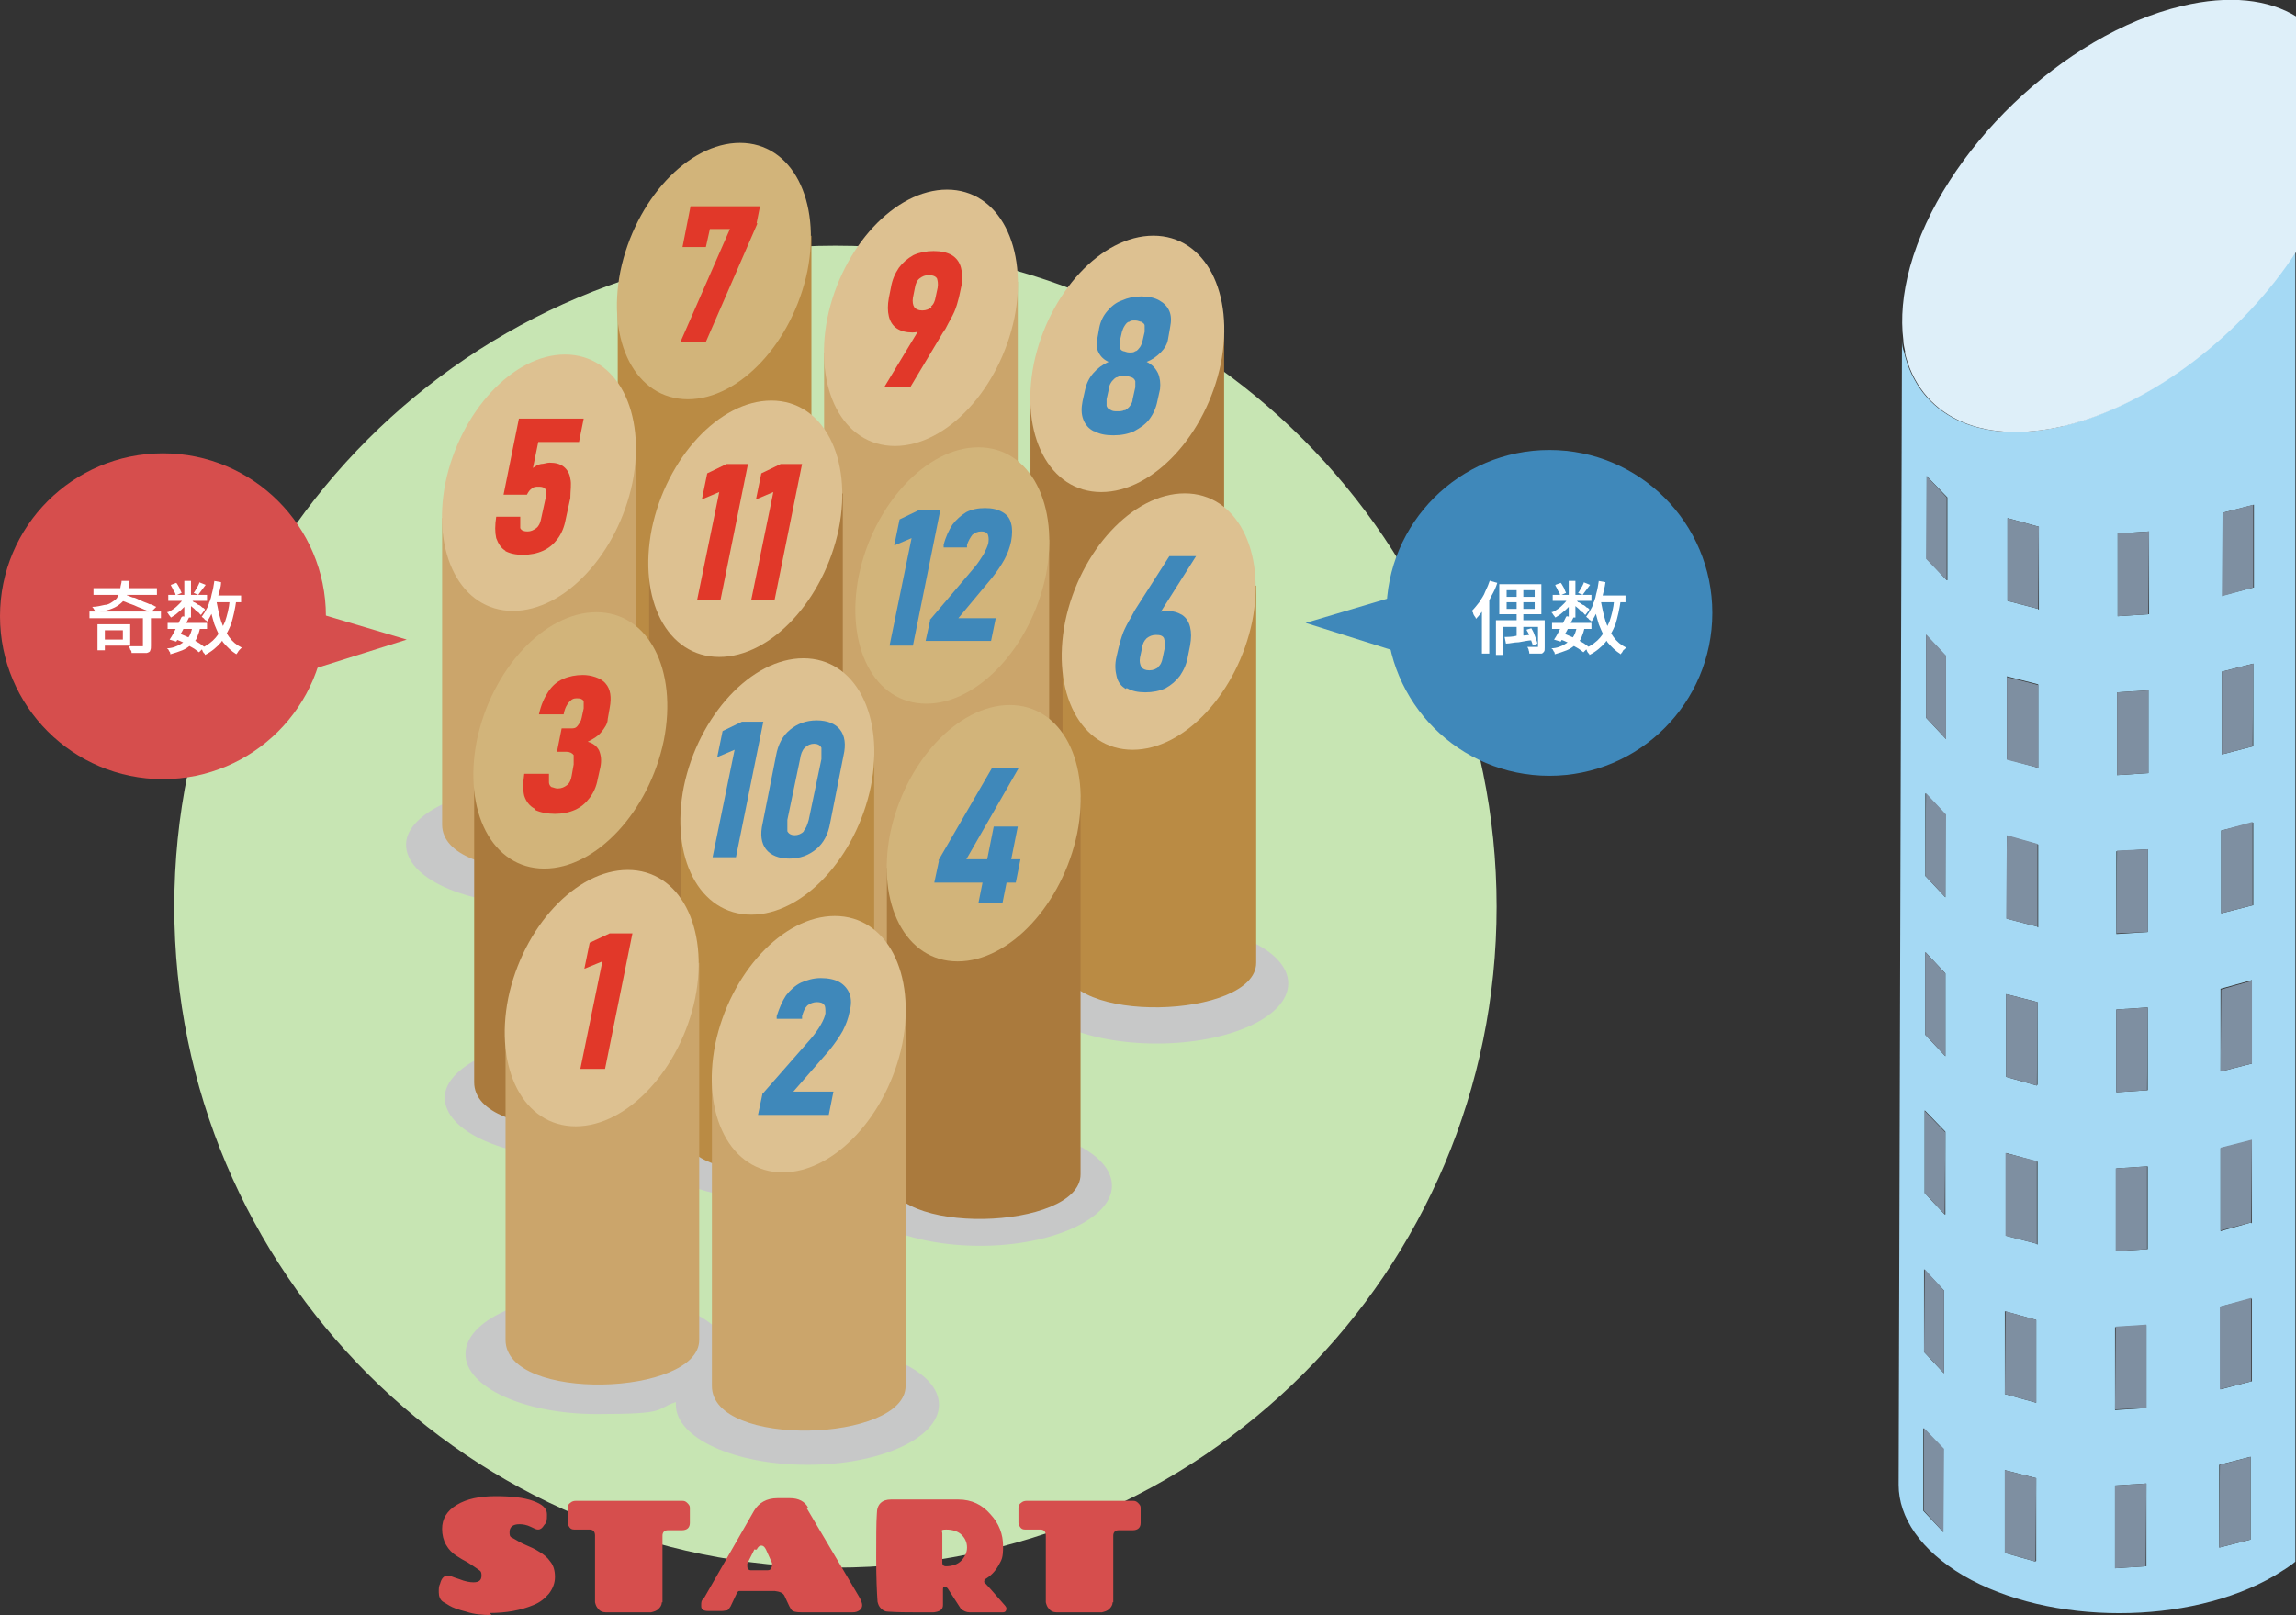 <?xml version="1.0" encoding="UTF-8"?>
<svg xmlns="http://www.w3.org/2000/svg" version="1.1" viewBox="0 0 343.8 241.9">
  <rect x="0" y="0" width="343.8" height="241.9" fill="#333333" stroke="none"/>
  <defs>
    <style>
      .cls-1 {
        fill: none;
      }

      .cls-2 {
        fill: #c7e5b3;
      }

      .cls-3 {
        fill: #d2b47a;
      }

      .cls-4 {
        fill: #7e8fa1;
      }

      .cls-5 {
        fill: #d64e4d;
      }

      .cls-6 {
        fill: #ddc191;
      }

      .cls-7 {
        isolation: isolate;
      }

      .cls-8, .cls-9 {
        fill: #c7c8c8;
      }

      .cls-10 {
        fill: #fff;
      }

      .cls-9 {
        mix-blend-mode: multiply;
      }

      .cls-11 {
        fill: #cba56b;
      }

      .cls-12 {
        fill: #3f88ba;
      }

      .cls-13 {
        fill: #ba8b44;
      }

      .cls-14 {
        fill: #e13829;
      }

      .cls-15 {
        fill: #deeff9;
      }

      .cls-16 {
        fill: #a5d9f4;
      }

      .cls-17 {
        fill: #aa7a3d;
      }
    </style>
  </defs>
  <!-- Generator: Adobe Illustrator 28.7.2, SVG Export Plug-In . SVG Version: 1.2.0 Build 154)  -->
  <g class="cls-7">
    <g id="_レイヤー_1" data-name="レイヤー_1">
      <g id="_レイヤー_1-2" data-name="_レイヤー_1">
        <path class="cls-2" d="M125.1,36.8h0c54.7,0,99,44.3,99,99h0c0,54.7-44.3,99-99,99h0c-54.7,0-99-44.3-99-99h0c0-54.7,44.3-99,99-99Z"/>
        <path class="cls-9" d="M120.9,201.4c-4.4,0-8.5.7-11.8,1.8v-.4c0-5-8.8-9-19.7-9s-19.7,4-19.7,9,8.8,9,19.7,9,8.5-.7,11.8-1.8v.4c0,5,8.8,9,19.7,9s19.7-4,19.7-9-8.8-9-19.7-9Z"/>
        <path class="cls-9" d="M173.2,138.3c-4.5,0-8.6.7-11.9,1.8,0-.3.1-.7.1-1,0-5-8.8-9-19.7-9s-9.6.9-13.1,2.3c-.5-4.8-9.1-8.6-19.7-8.6s-6.3.4-9,1c-1.7-4.2-9.7-7.3-19.4-7.3s-19.7,4-19.7,9,8.8,9,19.7,9,6.3-.4,9-1c1.7,4.2,9.7,7.3,19.4,7.3s9.6-.9,13.1-2.3c.5,4.8,9.1,8.6,19.7,8.6s8.6-.7,11.9-1.8c0,.3-.1.7-.1,1,0,5,8.8,9,19.7,9s19.7-4,19.7-9-8.8-9-19.7-9Z"/>
        <path class="cls-9" d="M146.8,168.6c-4.1,0-8,.6-11.2,1.6-.5-4.7-9.1-8.5-19.7-8.5s-7.2.5-10.1,1.3c-1.5-4.3-9.6-7.6-19.5-7.6s-19.7,4-19.7,9,8.8,9,19.7,9,7.2-.5,10.1-1.3c1.5,4.3,9.6,7.6,19.5,7.6s8-.6,11.2-1.6c.5,4.7,9.1,8.5,19.7,8.5s19.7-4,19.7-9-8.8-9-19.7-9Z"/>
        <path class="cls-8" d="M167.5,98.4c-3.7,0-7.2.5-10.2,1.3-1.6-4.2-9.7-7.5-19.4-7.5s-9,.8-12.4,2c0-4.9-8.9-8.9-19.7-8.9s-19.7,4-19.7,9,8.8,9,19.7,9,9-.8,12.4-2c0,4.9,8.9,8.9,19.7,8.9s7.2-.5,10.2-1.3c1.6,4.2,9.7,7.5,19.4,7.5s19.7-4,19.7-9-8.8-9-19.7-9Z"/>
        <path class="cls-13" d="M121.5,91.8c0,8.4-29,9.4-29,0v-45.9l29-10.6v56.5Z"/>
        <path class="cls-3" d="M120.9,40.6c-2.2,10.6-10.1,19.2-17.9,19.2s-12.2-8.6-10.1-19.2c2.2-10.6,10.1-19.2,17.9-19.2s12.2,8.6,10.1,19.2Z"/>
        <path class="cls-14" d="M113.4,33.5l-7.7,17.7h-3.8l7.4-16.9h-3l-.6,2.7h-3.5l1.2-6.1h10.4l-.5,2.5h0Z"/>
        <path class="cls-11" d="M152.4,98.7c0,8.4-29,9.4-29,0v-45.9l29-10.6v56.5Z"/>
        <path class="cls-6" d="M151.9,47.6c-2.2,10.6-10.1,19.2-17.9,19.2s-12.2-8.6-10.1-19.2c2.2-10.6,10.1-19.2,17.9-19.2s12.2,8.6,10.1,19.2h0Z"/>
        <path class="cls-14" d="M138.6,48l.8.5c-.4.4-.8.8-1.3,1s-1,.3-1.5.3c-.9,0-1.7-.2-2.3-.6-.6-.4-1-1-1.2-1.8s-.2-1.7,0-2.8l.3-1.5c.2-1.2.6-2.1,1.2-3,.6-.8,1.3-1.4,2.2-1.9.9-.4,1.9-.6,3-.6s2,.2,2.7.6c.7.4,1.2,1.1,1.4,1.9.2.8.3,1.8,0,3l-.3,1.4c-.2.8-.4,1.5-.7,2.2s-.8,1.5-1.3,2.5c0,0-.1.2-.2.3,0,0-.1.2-.2.3l-4.9,8.2h-3.9l6.1-10.1h0ZM139.4,45.9c.4-.3.6-.8.7-1.4l.3-1.4c.1-.6,0-1.1-.1-1.4-.2-.3-.6-.5-1.2-.5s-1,.2-1.4.5-.6.8-.7,1.4l-.3,1.5c-.1.6,0,1.1.2,1.4.2.3.6.5,1.2.5s1-.2,1.4-.5h0Z"/>
        <path class="cls-17" d="M183.3,105.6c0,8.4-29,9.4-29,0v-45.9l29-10.6v56.5Z"/>
        <path class="cls-6" d="M182.8,54.5c-2.2,10.6-10.1,19.2-17.9,19.2s-12.2-8.6-10.1-19.2c2.2-10.6,10.1-19.2,17.9-19.2s12.2,8.6,10.1,19.2Z"/>
        <path class="cls-12" d="M163.8,64.6c-.8-.4-1.3-1-1.6-1.8s-.3-1.7-.1-2.7l.4-1.8c.2-.9.6-1.7,1.2-2.4.6-.7,1.4-1.3,2.3-1.7-.7-.3-1.2-.8-1.5-1.4-.3-.6-.4-1.3-.2-2l.3-1.7c.2-1,.6-1.8,1.2-2.5.6-.7,1.3-1.3,2.2-1.6.9-.4,1.8-.6,2.9-.6s2,.2,2.7.6c.7.4,1.2.9,1.5,1.6.3.7.3,1.5.1,2.5l-.3,1.7c-.1.7-.5,1.4-1.1,2s-1.3,1.1-2.1,1.4c.8.4,1.3.9,1.7,1.7.3.7.4,1.5.3,2.4l-.4,1.8c-.2,1-.6,1.9-1.2,2.7-.6.8-1.4,1.3-2.3,1.8-.9.4-1.9.6-3.1.6s-2.1-.2-2.8-.6h0ZM168.4,61.5c.3-.2.6-.4.8-.7s.4-.6.4-1l.4-1.8v-.9c-.1-.3-.3-.5-.6-.6s-.6-.2-1-.2-.8,0-1.1.2c-.3,0-.6.4-.8.6-.2.3-.4.6-.4.9l-.4,1.8v1c.1.3.3.5.6.6.3.2.6.2,1,.2s.8,0,1.1-.2h0ZM170,52.6c.3,0,.5-.4.7-.6.2-.3.3-.6.4-1l.3-1.3v-.9c0-.3-.2-.4-.5-.6-.2,0-.5-.2-.9-.2s-.7,0-.9.2c-.3,0-.5.3-.7.6s-.3.6-.4.9l-.3,1.3v1c0,.3.2.5.5.6.2,0,.5.2.9.2s.7,0,.9-.2h0Z"/>
        <path class="cls-11" d="M95.2,123.5c0,8.4-29,9.4-29,0v-45.9l29-10.6v56.5Z"/>
        <path class="cls-6" d="M94.7,72.3c-2.2,10.6-10.1,19.2-17.9,19.2s-12.2-8.6-10.1-19.2c2.2-10.6,10.1-19.2,17.9-19.2s12.2,8.6,10.1,19.2Z"/>
        <path class="cls-14" d="M75.7,82.5c-.7-.4-1.1-1.1-1.4-1.9-.2-.9-.2-1.9,0-3.2h3.6c0,.8,0,1.3,0,1.7.2.4.6.5,1.1.5s.9-.2,1.3-.5.6-.8.7-1.3l.7-3.2c0-.6,0-1,0-1.3-.2-.3-.5-.4-1-.4s-.8,0-1.1.3c-.3.2-.5.5-.7.9h-3.5l2.3-11.4h9.7l-.7,3.5h-6.1l-.8,3.9c.4-.3.7-.5,1.2-.6.4,0,.9-.2,1.3-.2.9,0,1.6.2,2.1.6s.9,1,1,1.8c.2.8,0,1.8,0,2.9l-.7,3.2c-.2,1.1-.6,2.1-1.2,2.9s-1.3,1.4-2.2,1.8c-.9.4-1.9.6-3,.6s-2-.2-2.7-.6h0Z"/>
        <path class="cls-17" d="M126.2,130.4c0,8.4-29,9.4-29,0v-45.9l29-10.6v56.5Z"/>
        <path class="cls-6" d="M125.6,79.2c-2.2,10.6-10.1,19.2-17.9,19.2s-12.2-8.6-10.1-19.2c2.2-10.6,10.1-19.2,17.9-19.2s12.2,8.6,10.1,19.2Z"/>
        <path class="cls-14" d="M107.8,89.8h-3.4l3.3-16.1-2.6,1.1.8-3.9,2.9-1.4h3.2l-4.1,20.3h-.1Z"/>
        <path class="cls-14" d="M115.9,89.8h-3.4l3.3-16.1-2.6,1.1.8-3.9,2.9-1.4h3.2l-4.1,20.3h-.1Z"/>
        <path class="cls-11" d="M157.1,137.3c0,8.4-29,9.4-29,0v-45.9l29-10.6v56.5Z"/>
        <path class="cls-3" d="M156.6,86.2c-2.2,10.6-10.1,19.2-17.9,19.2s-12.2-8.6-10.1-19.2c2.2-10.6,10.1-19.2,17.9-19.2s12.2,8.6,10.1,19.2Z"/>
        <path class="cls-12" d="M136.6,96.7h-3.4l3.3-16.1-2.6,1.1.8-3.9,2.9-1.4h3.2l-4.1,20.3h0Z"/>
        <path class="cls-12" d="M139.2,92.9l6.7-7.9c.6-.7,1-1.4,1.4-2,.3-.6.6-1.2.7-1.7h0c.1-.7,0-1-.1-1.3-.2-.3-.5-.4-1-.4s-.9.2-1.3.5c-.3.4-.6.9-.8,1.5v.4h-3.5v-.4c.3-1.2.8-2.2,1.3-3,.6-.8,1.3-1.4,2.1-1.9.8-.4,1.7-.6,2.8-.6s1.9.2,2.6.6c.7.4,1.1.9,1.3,1.7.2.7.2,1.6,0,2.7h0c-.2.9-.5,1.8-1,2.7-.5.9-1.1,1.8-1.9,2.8l-5,6h5.6l-.7,3.4h-9.8l.7-3.2h-.1Z"/>
        <path class="cls-13" d="M188.1,144.2c0,8.4-29,9.4-29,0v-45.9l29-10.6v56.5Z"/>
        <path class="cls-6" d="M187.5,93.1c-2.2,10.6-10.1,19.2-17.9,19.2s-12.2-8.6-10.1-19.2c2.2-10.6,10.1-19.2,17.9-19.2s12.2,8.6,10.1,19.2Z"/>
        <path class="cls-12" d="M168.6,103.2c-.7-.4-1.2-1-1.4-1.9-.2-.8-.3-1.8,0-3l.3-1.3c.2-.8.4-1.5.7-2.3.3-.7.7-1.5,1.2-2.3,0,0,.1-.2.2-.4,0,0,.2-.3.2-.4l5.3-8.3h4l-6.4,10.1-.9-.5c.4-.4.8-.8,1.3-1s1-.4,1.5-.4c1,0,1.7.2,2.4.6.6.4,1,1,1.2,1.8s.2,1.7,0,2.8l-.3,1.5c-.2,1.2-.6,2.1-1.2,3-.6.8-1.3,1.4-2.2,1.9-.9.4-1.9.6-3,.6s-2-.2-2.7-.6h-.2ZM173.4,99.9c.4-.3.6-.8.7-1.4l.3-1.4c.1-.6,0-1.1-.1-1.5-.2-.4-.6-.5-1.2-.5s-1,.2-1.4.5c-.4.4-.6.8-.7,1.5l-.3,1.4c-.1.6,0,1,.2,1.4.2.3.6.5,1.2.5s1-.2,1.4-.5h0Z"/>
        <path class="cls-17" d="M100,162.1c0,8.4-29,9.4-29,0v-45.9l29-10.6v56.5Z"/>
        <path class="cls-3" d="M99.4,110.9c-2.2,10.6-10.1,19.2-17.9,19.2s-12.2-8.6-10.1-19.2c2.2-10.6,10.1-19.2,17.9-19.2s12.2,8.6,10.1,19.2Z"/>
        <path class="cls-14" d="M80,121.1c-.7-.4-1.2-1-1.5-1.9-.2-.8-.2-1.9,0-3.3h3.7v1.3c0,.3.2.6.4.7.2,0,.5.2.9.2.6,0,1-.2,1.4-.5s.6-.8.7-1.4l.3-1.7c0-.6,0-1.1,0-1.4-.2-.3-.6-.5-1.1-.5h-1.4l.7-3.5h1.4c.4,0,.7,0,1-.4s.5-.7.6-1.2l.3-1.4c0-.5,0-.8,0-1.1-.2-.3-.5-.4-.9-.4s-.6,0-.9.2c-.2.2-.5.4-.7.8-.2.3-.4.8-.5,1.4h-3.7c.3-1.4.8-2.5,1.4-3.4s1.3-1.5,2.2-1.9c.9-.4,1.9-.6,3-.6s2.7.4,3.4,1.3c.7.8.9,2,.6,3.6l-.3,1.7c0,.7-.5,1.4-1,2s-1.2,1-2,1.4c.8.2,1.4.7,1.7,1.3.3.7.4,1.5.2,2.5l-.4,1.8c-.2,1.1-.6,2-1.2,2.8s-1.3,1.4-2.2,1.8c-.9.4-1.9.6-3,.6s-2.2-.2-3-.6h0v-.2Z"/>
        <path class="cls-13" d="M130.9,169c0,8.4-29,9.4-29,0v-45.9l29-10.6v56.5Z"/>
        <path class="cls-6" d="M130.4,117.8c-2.2,10.6-10.1,19.2-17.9,19.2s-12.2-8.6-10.1-19.2c2.2-10.6,10.1-19.2,17.9-19.2s12.2,8.6,10.1,19.2Z"/>
        <path class="cls-12" d="M110.1,128.4h-3.4l3.3-16.1-2.6,1.1.8-3.9,2.9-1.4h3.2l-4.1,20.3h-.1Z"/>
        <path class="cls-12" d="M114.7,127.2c-.7-.9-.9-2.2-.5-3.9l2-10.1c.3-1.7,1-3,2.1-3.9s2.4-1.4,4-1.4,2.8.5,3.5,1.4.9,2.2.5,3.9l-2,10.1c-.3,1.7-1,3-2.1,3.9-1.1.9-2.4,1.4-4,1.4s-2.8-.5-3.5-1.4h0ZM120.3,124.5c.4-.4.6-1,.8-1.7l1.9-9.1c0-.7,0-1.3,0-1.7-.2-.4-.6-.6-1.1-.6s-1,.2-1.4.6-.6,1-.7,1.7l-1.9,9.1c0,.7,0,1.3,0,1.7.2.4.6.6,1.1.6s1-.2,1.4-.6h-.1Z"/>
        <path class="cls-17" d="M161.8,175.9c0,8.4-29,9.4-29,0v-45.9l29-10.6v56.5Z"/>
        <path class="cls-3" d="M161.3,124.8c-2.2,10.6-10.1,19.2-17.9,19.2s-12.2-8.6-10.1-19.2c2.2-10.6,10.1-19.2,17.9-19.2s12.2,8.6,10.1,19.2Z"/>
        <path class="cls-12" d="M140.5,128.9l8-13.8h4l-7.8,13.6h8.1l-.7,3.5h-12.2l.7-3.3h-.1ZM148.8,123.8h3.6l-2.3,11.5h-3.6l2.3-11.5Z"/>
        <path class="cls-11" d="M104.7,200.7c0,8.4-29,9.4-29,0v-45.9l29-10.6v56.5h0Z"/>
        <path class="cls-6" d="M104.1,149.5c-2.2,10.6-10.1,19.2-17.9,19.2s-12.2-8.6-10.1-19.2c2.2-10.6,10.1-19.2,17.9-19.2s12.2,8.6,10.1,19.2Z"/>
        <path class="cls-14" d="M90.5,160.1h-3.6l3.3-16.1-2.7,1.1.8-3.9,3-1.4h3.4l-4.1,20.3h-.1Z"/>
        <path class="cls-11" d="M135.6,207.6c0,8.4-29,9.4-29,0v-45.9l29-10.6v56.5Z"/>
        <path class="cls-6" d="M135.1,156.4c-2.2,10.6-10.1,19.2-17.9,19.2s-12.2-8.6-10.1-19.2c2.2-10.6,10.1-19.2,17.9-19.2s12.2,8.6,10.1,19.2Z"/>
        <path class="cls-12" d="M114.3,163.7l7.1-8.1c.6-.7,1.1-1.4,1.5-2.1s.6-1.2.7-1.7h0c0-.7,0-1.1-.2-1.3-.2-.3-.6-.4-1.1-.4s-1,.2-1.4.5c-.4.4-.6.9-.8,1.6v.4h-3.8v-.4c.4-1.2.8-2.2,1.4-3.1.6-.8,1.4-1.5,2.2-1.9.9-.4,1.9-.7,3-.7s2.1.2,2.8.6c.7.4,1.2,1,1.5,1.7.3.8.3,1.7,0,2.8h0c-.2,1-.5,1.8-1,2.8-.5.9-1.2,1.9-2,2.9l-5.4,6.2h6l-.7,3.5h-10.6l.7-3.3h.1Z"/>
        <path class="cls-5" d="M73.6,241.9c-1.4,0-2.6-.1-3.8-.5-1.2-.3-2-.6-2.5-.9-.5-.3-.8-.5-1-.6-.4-.3-.6-.8-.6-1.4s0-.9.2-1.3c.2-.8.6-1.2,1.1-1.2s.7.2,1.7.5c1,.4,1.7.5,2.2.5.8,0,1.2-.3,1.2-1s-.2-.7-.6-1-.9-.6-1.5-1c-.6-.3-1.1-.6-1.7-1s-1.1-.9-1.5-1.6c-.4-.7-.6-1.5-.6-2.4,0-1.5.7-2.7,2.2-3.6,1.5-.9,3.4-1.3,5.8-1.3s4.2.2,5.6.7,2.1,1.1,2.1,2,0,1.2-.4,1.6c-.3.5-.6.7-.9.7s-.5-.1-1.1-.4c-.6-.3-1.2-.4-1.7-.4-1,0-1.5.4-1.5,1.2s.2.7.7,1,1,.6,1.7.9c.7.3,1.4.6,2,1,.7.4,1.3.9,1.7,1.5.5.6.7,1.4.7,2.3s-.3,1.7-.9,2.5c-.6.7-1.3,1.3-2.3,1.7-1.9.8-4.1,1.2-6.6,1.2l.3.3ZM99.1,240c0,.4-.2.7-.5,1s-.7.4-1.1.5h-6.8c-.5,0-.9-.2-1.1-.5-.3-.3-.4-.6-.5-1v-10c0-.6-.3-.9-.8-.9h-2.1c-.3,0-.6,0-.8-.2-.2-.2-.3-.4-.4-.8v-2.3c0-.3.2-.6.4-.7.2-.2.5-.3.8-.3h16c.3,0,.5.1.7.3s.4.4.4.7v2.3c0,.7-.4,1.1-1.2,1.1h-2.1c-.5,0-.8.3-.8.8v10h0ZM120.8,225.9l7.8,13.2c.3.5.5,1,.5,1.3s-.1.6-.4.8c-.3.2-.6.3-1,.3h-7.7c-.8,0-1.3-.1-1.5-.4,0,0-.2-.3-.3-.5l-.7-1.5c-.2-.5-.7-.7-1.5-.8h-5.3c-.2,0-.3.2-.4.4l-.9,1.9c-.2.3-.3.5-.5.6-.2,0-.5.1-.8.1h-2.1c-.6,0-1-.2-1-.7v-.2c0-.4,0-.7.4-1l7.5-13.1c.7-1.2,1.9-1.9,3.5-1.9h1.9c1.3,0,2.2.5,2.7,1.4h-.2ZM113,232l-1.1,2.2v.4c0,.4.2.6.6.6h2.2c.3,0,.6,0,.7-.2s.2-.3.2-.5v-.4l-.9-2c-.2-.4-.4-.6-.7-.6s-.5.2-.7.6h-.3ZM141.1,229.7v4.4c0,.3.2.5.5.5,1,0,1.8-.3,2.3-.8s.9-1.2.9-2-.3-1.4-.8-1.9-1.3-.8-2.3-.8-.6.2-.6.6h0ZM147.3,236.9c.3.3,1.4,1.5,3.2,3.6.1.1.2.3.2.4,0,.4-.2.6-.5.6h-5c-.5,0-.9-.2-1.3-.5l-2-3.1s-.2-.2-.3-.2c-.3,0-.4,0-.4.3v2.4c0,.7-.5,1-1.4,1.1h-2.9c-1,0-2.4,0-3.9-.1-.5,0-.8-.2-1.1-.5s-.4-.6-.5-1c-.1-1.4-.2-3.6-.2-6.6s0-5.2.1-6.6c0-1.4.8-2.1,2.1-2.1h10.1c2,0,3.6.8,4.8,2.2,1.3,1.4,1.9,3,1.9,4.8s-.2,2-.7,2.9-1.2,1.6-2.1,2.1v.3ZM166.6,240c0,.4-.2.7-.5,1s-.7.4-1.1.5h-6.8c-.5,0-.9-.2-1.1-.5-.3-.3-.4-.6-.5-1v-10c0-.6-.3-.9-.8-.9h-2.1c-.3,0-.6,0-.8-.2s-.3-.4-.4-.8v-2.3c0-.3.2-.6.4-.7.2-.2.5-.3.8-.3h16c.3,0,.5.1.7.3s.4.4.4.7v2.3c0,.7-.4,1.1-1.2,1.1h-2.1c-.5,0-.8.3-.8.8v10h0Z"/>
        <path class="cls-12" d="M212,98.5v-10.1l-16.5,4.9,16.5,5.2Z"/>
        <circle class="cls-12" cx="232" cy="91.8" r="24.4"/>
        <path class="cls-10" d="M225.6,90.2v1h4.2v-1h-4.2ZM225.6,88.4v1h4.2v-1h-4.2ZM224.5,87.5h6.3v4.5h-6.3v-4.5ZM224,92.9h6.9v1h-5.8v4.2h-1.1v-5.2h0ZM230.3,92.9h1v4.1c0,.3,0,.5-.1.6,0,0-.2.3-.4.3s-.4,0-.7,0h-1.1c0,0,0-.3-.1-.5,0-.2-.1-.3-.2-.5h1.6v-4.1h0ZM227.1,87.9h1v7.7h-1c0,0,0-7.7,0-7.7ZM225.3,95.4c.5,0,1.2,0,1.9-.2.8,0,1.5,0,2.3-.2v.9c-.7,0-1.4.2-2.1.3-.7,0-1.3.2-1.9.2,0,0-.2-1-.2-1ZM228.6,94.3l.7-.2c.1.2.3.5.4.8.1.3.2.5.3.8s.2.5.2.7l-.7.3c0-.2-.1-.4-.2-.7s-.2-.5-.3-.8-.2-.5-.4-.8h0ZM223.1,87l1.1.3c-.2.7-.5,1.3-.9,2-.3.7-.7,1.3-1.1,1.9-.4.6-.8,1.1-1.2,1.5,0,0,0-.2-.2-.4,0,0-.2-.3-.2-.4,0-.2-.2-.3-.2-.4.4-.4.7-.8,1.1-1.3.3-.5.7-1,.9-1.6.3-.6.5-1.1.7-1.7h0ZM221.9,90.2l1.1-1.1h0v8.8h-1.1v-7.8h0ZM232.4,93.3h5.9v.9h-5.9v-.9ZM232.5,89.1h5.8v.9h-5.8v-.9ZM234.6,92.3l1,.2c-.2.4-.4.8-.6,1.2-.2.4-.4.9-.7,1.3-.2.4-.4.8-.6,1.1l-1-.3c.2-.3.4-.6.6-1,.2-.4.4-.8.6-1.2.2-.4.4-.8.6-1.2h0ZM236.3,93.8h1c-.1.7-.3,1.2-.5,1.7s-.5.8-.9,1.1c-.4.3-.8.6-1.3.8-.5.2-1.1.4-1.8.6,0-.2,0-.3-.2-.5,0-.2-.2-.3-.3-.4.8,0,1.5-.3,2-.6.5-.3.9-.6,1.2-1s.5-1,.6-1.6h.2ZM237.1,87.2l1,.4c-.2.3-.4.5-.6.8-.2.3-.4.5-.5.7l-.7-.3c.2-.2.3-.5.5-.8s.3-.6.4-.8h0ZM234.9,87h1v5.5h-1v-5.5ZM232.9,87.6l.8-.3c.2.2.3.5.5.8.1.3.2.5.3.7l-.9.4c0-.2-.1-.5-.3-.7-.1-.3-.3-.6-.4-.8h0ZM234.9,89.5l.7.4c-.2.3-.4.7-.7,1s-.6.6-1,.9c-.3.3-.7.5-1,.7,0,0-.2-.3-.3-.4-.1-.2-.2-.3-.3-.4.3,0,.7-.3,1-.5s.6-.5.9-.8c.3-.3.5-.6.7-.9h0ZM235.8,89.9c.1,0,.3,0,.5.3.2,0,.4.2.7.4.2,0,.5.3.6.4.2,0,.3.2.4.3l-.6.8c-.1,0-.2-.2-.4-.4-.2,0-.4-.3-.6-.5-.2-.2-.4-.3-.6-.5-.2,0-.3-.3-.5-.4l.5-.5h0ZM239.1,89.2h4.3v1h-4.3v-1ZM239.3,87l1.1.2c-.1.8-.3,1.5-.5,2.3s-.4,1.4-.7,2-.6,1.2-.9,1.6c0,0-.1-.2-.2-.2s-.2-.2-.3-.3c-.1,0-.2-.2-.3-.2.3-.4.6-.9.9-1.5.2-.6.5-1.2.6-1.9.2-.7.3-1.3.4-2h-.1ZM241.6,89.8h1.1c-.2,1.5-.5,2.7-.8,3.7-.4,1-.9,1.9-1.5,2.7-.6.7-1.4,1.4-2.4,1.9,0,0,0-.2-.2-.3,0,0-.2-.3-.2-.4s-.2-.2-.2-.3c.9-.4,1.7-1,2.2-1.6.6-.7,1-1.5,1.4-2.4.3-.9.6-2,.7-3.2h-.1ZM239.7,90c.2,1.1.4,2,.7,3,.3.9.7,1.7,1.2,2.4.5.7,1.1,1.2,1.9,1.6l-.3.3c-.1,0-.2.2-.3.4,0,0-.2.2-.2.3-.8-.5-1.4-1.1-2-1.8-.5-.8-.9-1.7-1.3-2.7-.3-1-.6-2.1-.8-3.3l1-.2h.1ZM233.6,95.7l.6-.8c.5.2.9.4,1.4.6s.9.5,1.3.7c.4.2.7.5,1,.7l-.8.8c-.3-.2-.6-.5-1-.7s-.8-.5-1.2-.7-.9-.4-1.4-.6h0Z"/>
        <circle class="cls-5" cx="24.4" cy="92.3" r="24.4"/>
        <path class="cls-5" d="M44.4,101v-10.1l16.5,4.9-16.5,5.2Z"/>
        <path class="cls-10" d="M13.4,91.6h10.7v1h-10.7s0-1,0-1ZM14,88.1h9.5v1h-9.5v-1ZM21.4,92.1h1.2v4.6c0,.3,0,.5-.1.7,0,.2-.2.3-.5.4-.2,0-.6,0-.9,0h-1.4c0-.2,0-.3-.2-.5,0-.2-.2-.4-.2-.5h2.1v-4.8ZM14.6,93.5h1.1v3.9h-1.1v-3.9ZM15.4,93.5h4.1v3.2h-4.1v-.9h3v-1.4h-3s0-.9,0-.9ZM18.2,87h1.2c0,.5-.1,1-.2,1.5-.1.4-.3.8-.5,1.2-.2.3-.5.6-.9.9s-.8.5-1.4.7-1.3.3-2.1.4c0,0-.1-.3-.2-.4-.1-.2-.2-.3-.3-.4.7,0,1.4-.2,1.9-.3.5,0,.9-.3,1.2-.5.3-.2.6-.4.7-.7.2-.3.3-.6.4-1,0-.4.1-.8.2-1.2v-.2ZM17.9,89.8l.8-.7c.4,0,.8.3,1.2.4.4,0,.8.3,1.3.5.4.2.8.3,1.2.5.4,0,.7.3,1,.4l-.8.8c-.3,0-.6-.3-1-.4-.4-.2-.8-.3-1.2-.5-.4-.2-.8-.3-1.3-.5-.4-.2-.8-.3-1.2-.4h0ZM25.1,93.3h5.9v.9h-5.9v-.9ZM25.2,89.1h5.8v.9h-5.8v-.9ZM27.3,92.3l1,.2c-.2.4-.4.8-.6,1.2-.2.4-.4.9-.7,1.3-.2.4-.4.8-.6,1.1l-1-.3c.2-.3.4-.6.6-1s.4-.8.6-1.2c.2-.4.4-.8.6-1.2h.1ZM29,93.8h1c-.1.7-.3,1.2-.5,1.7s-.5.8-.9,1.1c-.4.3-.8.6-1.3.8-.5.2-1.1.4-1.8.6,0-.2,0-.3-.2-.5,0-.2-.2-.3-.3-.4.8,0,1.5-.3,2-.6.5-.3.9-.6,1.2-1,.3-.4.5-1,.6-1.6h.2ZM29.8,87.2l1,.4c-.2.3-.4.5-.6.8s-.4.5-.5.7l-.7-.3c.2-.2.3-.5.5-.8s.3-.6.4-.8h0ZM27.6,87h1v5.5h-1v-5.5ZM25.6,87.6l.8-.3c.2.2.3.5.5.8.1.3.2.5.3.7l-.9.4c0-.2-.1-.5-.3-.7-.1-.3-.3-.6-.4-.8h0ZM27.6,89.5l.7.4c-.2.3-.4.7-.7,1-.3.3-.6.6-1,.9-.3.3-.7.5-1,.7,0,0-.2-.3-.3-.4-.1-.2-.2-.3-.3-.4.3,0,.7-.3,1-.5s.6-.5.9-.8.5-.6.7-.9ZM28.5,89.9c.1,0,.3,0,.5.3.2,0,.4.2.7.4.2,0,.5.3.6.4.2,0,.3.2.4.3l-.6.8c-.1,0-.2-.2-.4-.4-.2,0-.4-.3-.6-.5s-.4-.3-.6-.5c-.2,0-.3-.3-.5-.4l.5-.5h0ZM31.8,89.2h4.3v1h-4.3v-1ZM32,87l1.1.2c0,.8-.3,1.5-.5,2.3-.2.7-.4,1.4-.7,2s-.6,1.2-.9,1.6c0,0-.1-.2-.2-.2s-.2-.2-.3-.3c-.1,0-.2-.2-.3-.2.3-.4.6-.9.9-1.5.2-.6.5-1.2.6-1.9.2-.7.3-1.3.4-2h0ZM34.3,89.8h1.1c-.2,1.5-.5,2.7-.8,3.7-.4,1-.9,1.9-1.5,2.7-.6.7-1.4,1.4-2.4,1.9,0,0,0-.2-.2-.3,0,0-.2-.3-.2-.4s-.2-.2-.2-.3c.9-.4,1.7-1,2.2-1.6.6-.7,1-1.5,1.4-2.4.3-.9.6-2,.7-3.2h0ZM32.4,90c.2,1.1.4,2,.7,3,.3.9.7,1.7,1.2,2.4.5.7,1.1,1.2,1.9,1.6,0,0-.2.2-.3.3,0,0-.2.2-.3.4s-.2.2-.2.3c-.8-.5-1.4-1.1-2-1.8-.5-.8-.9-1.7-1.3-2.7-.3-1-.6-2.1-.8-3.3l1-.2h0ZM26.3,95.7l.6-.8c.5.2.9.4,1.4.6s.9.5,1.3.7.7.5,1,.7l-.8.8c-.3-.2-.6-.5-1-.7s-.8-.5-1.2-.7c-.4-.2-.9-.4-1.4-.6h.1Z"/>
        <path class="cls-1" d="M285.2,40.3c-.1-.6-.2-1.2-.3-1.8,0,.6.1,1.2.3,1.8Z"/>
        <path class="cls-16" d="M309,63.8c-12.8,3-21.7-1.7-23.9-11.1-.2-.5-.3-1.1-.3-1.8h0c0,0-.5,171.5-.5,171.5,0,4.9,3.3,9.8,9.7,13.6,12.9,7.5,33.8,7.5,46.6,0,1.1-.7,2.2-1.3,3.1-2.1V37.6c-8,12.4-21.6,23-34.8,26.2h0ZM291,229.5l-3-3.2v-12.4l3,3.1v12.4h0ZM291.1,205.7l-3-3.2v-12.4l3,3.2v12.4ZM291.2,181.9l-3-3.2v-12.4l3.1,3.2v12.4h-.1ZM291.3,158.2l-3-3.2v-12.4l3,3.2v12.4ZM291.3,134.4l-3-3.2v-12.4l3,3.2v12.4ZM291.4,110.7l-3-3.2v-12.4l3,3.2v12.4ZM291.5,86.9l-3-3.2v-12.4l3.1,3.2v12.4h-.1ZM304.8,233.9l-4.6-1.3v-12.4l4.7,1.2v12.4h-.1ZM304.9,210.1l-4.7-1.3v-12.4l4.7,1.3v12.4ZM305,186.3l-4.6-1.2v-12.4l4.7,1.3v12.4h-.1ZM305,162.6l-4.6-1.3v-12.4l4.7,1.2v12.4h-.1ZM305.1,138.8l-4.6-1.2v-12.4l4.7,1.3v12.4h-.1ZM305.2,115l-4.7-1.3v-12.4l4.7,1.2v12.4h0ZM305.2,91.2l-4.6-1.2v-12.4l4.7,1.3v12.4h-.1ZM321.3,234.6l-4.6.3v-12.4l4.7-.3v12.4h-.1ZM321.4,210.9l-4.7.3v-12.4l4.7-.3v12.4ZM321.5,187.1l-4.6.3v-12.4l4.7-.3v12.4h-.1ZM321.5,163.3l-4.6.3v-12.4l4.7-.3v12.4h-.1ZM321.6,139.6l-4.7.3v-12.4l4.7-.3v12.4ZM321.7,115.8l-4.7.3v-12.4l4.7-.3v12.4ZM321.7,92l-4.6.3v-12.4l4.7-.3v12.4h-.1ZM337,230.6l-4.7,1.2v-12.4l4.7-1.2v12.4ZM337.1,206.9l-4.6,1.2v-12.4l4.7-1.2v12.4h-.1ZM337.1,183.1l-4.6,1.3v-12.4l4.7-1.2v12.4h-.1ZM337.2,159.3l-4.7,1.2v-12.4l4.7-1.3v12.4h0ZM337.3,135.6l-4.7,1.2v-12.4l4.8-1.2v12.4h0ZM337.3,111.8l-4.6,1.2v-12.4l4.7-1.2v12.4h-.1ZM337.4,88l-4.6,1.2v-12.4l4.7-1.2v12.4h-.1Z"/>
        <path class="cls-15" d="M285.2,52.7c2.2,9.4,11.1,14.1,23.9,11.1,13.2-3.2,26.8-13.8,34.8-26.2V2.5c-4.2-2.6-10.1-3.3-17.2-1.6-17.7,4.2-35.9,21.7-40.7,39.1-1.1,4-1.4,7.7-1,10.9h0c0,.7.2,1.3.3,1.9h0Z"/>
        <polygon class="cls-4" points="288.1 226.3 291 229.5 291.1 217 288.1 213.9 288.1 226.3"/>
        <polygon class="cls-4" points="288.1 202.5 291.1 205.7 291.1 193.3 288.2 190.1 288.1 202.5"/>
        <polygon class="cls-4" points="288.2 178.7 291.2 181.9 291.3 169.6 288.2 166.4 288.2 178.7"/>
        <polygon class="cls-4" points="288.3 155 291.3 158.2 291.3 145.8 288.3 142.6 288.3 155"/>
        <polygon class="cls-4" points="288.3 131.2 291.3 134.4 291.4 122 288.4 118.8 288.3 131.2"/>
        <polygon class="cls-4" points="288.4 107.5 291.4 110.7 291.4 98.2 288.4 95 288.4 107.5"/>
        <polygon class="cls-4" points="288.4 83.7 291.5 86.9 291.5 74.5 288.5 71.3 288.4 83.7"/>
        <polygon class="cls-4" points="300.2 232.6 304.8 233.9 304.9 221.4 300.2 220.2 300.2 232.6"/>
        <polygon class="cls-4" points="300.2 208.8 304.9 210.1 304.9 197.7 300.3 196.4 300.2 208.8"/>
        <polygon class="cls-4" points="300.3 185.1 305 186.3 305 173.9 300.3 172.7 300.3 185.1"/>
        <polygon class="cls-4" points="300.4 161.3 305 162.6 305.1 150.1 300.4 148.9 300.4 161.3"/>
        <polygon class="cls-4" points="300.4 137.6 305.1 138.8 305.1 126.4 300.5 125.1 300.4 137.6"/>
        <polygon class="cls-4" points="300.5 113.8 305.2 115 305.2 102.6 300.5 101.4 300.5 113.8"/>
        <polygon class="cls-4" points="300.6 90 305.2 91.2 305.3 78.9 300.6 77.6 300.6 90"/>
        <polygon class="cls-4" points="316.7 234.9 321.3 234.6 321.4 222.2 316.7 222.5 316.7 234.9"/>
        <polygon class="cls-4" points="316.7 211.1 321.4 210.9 321.4 198.4 316.8 198.7 316.7 211.1"/>
        <polygon class="cls-4" points="316.8 187.4 321.5 187.1 321.5 174.7 316.8 175 316.8 187.4"/>
        <polygon class="cls-4" points="316.9 163.6 321.5 163.3 321.6 150.9 316.9 151.2 316.9 163.6"/>
        <polygon class="cls-4" points="316.9 139.8 321.6 139.6 321.6 127.2 317 127.4 316.9 139.8"/>
        <polygon class="cls-4" points="317 116.1 321.7 115.8 321.7 103.4 317 103.7 317 116.1"/>
        <polygon class="cls-4" points="317.1 92.3 321.7 92 321.8 79.6 317.1 79.9 317.1 92.3"/>
        <polygon class="cls-4" points="332.3 231.8 337 230.6 337 218.2 332.4 219.4 332.3 231.8"/>
        <polygon class="cls-4" points="332.4 208.1 337.1 206.9 337.1 194.4 332.4 195.7 332.4 208.1"/>
        <polygon class="cls-4" points="332.5 184.3 337.1 183.1 337.2 170.7 332.5 171.9 332.5 184.3"/>
        <polygon class="cls-4" points="332.5 160.5 337.2 159.3 337.2 146.9 332.6 148.2 332.5 160.5"/>
        <polygon class="cls-4" points="332.6 136.8 337.3 135.6 337.3 123.1 332.6 124.4 332.6 136.8"/>
        <polygon class="cls-4" points="332.7 113 337.3 111.8 337.4 99.4 332.7 100.6 332.7 113"/>
        <polygon class="cls-4" points="332.7 89.3 337.4 88 337.4 75.6 332.8 76.8 332.7 89.3"/>
      </g>
    </g>
  </g>
</svg>